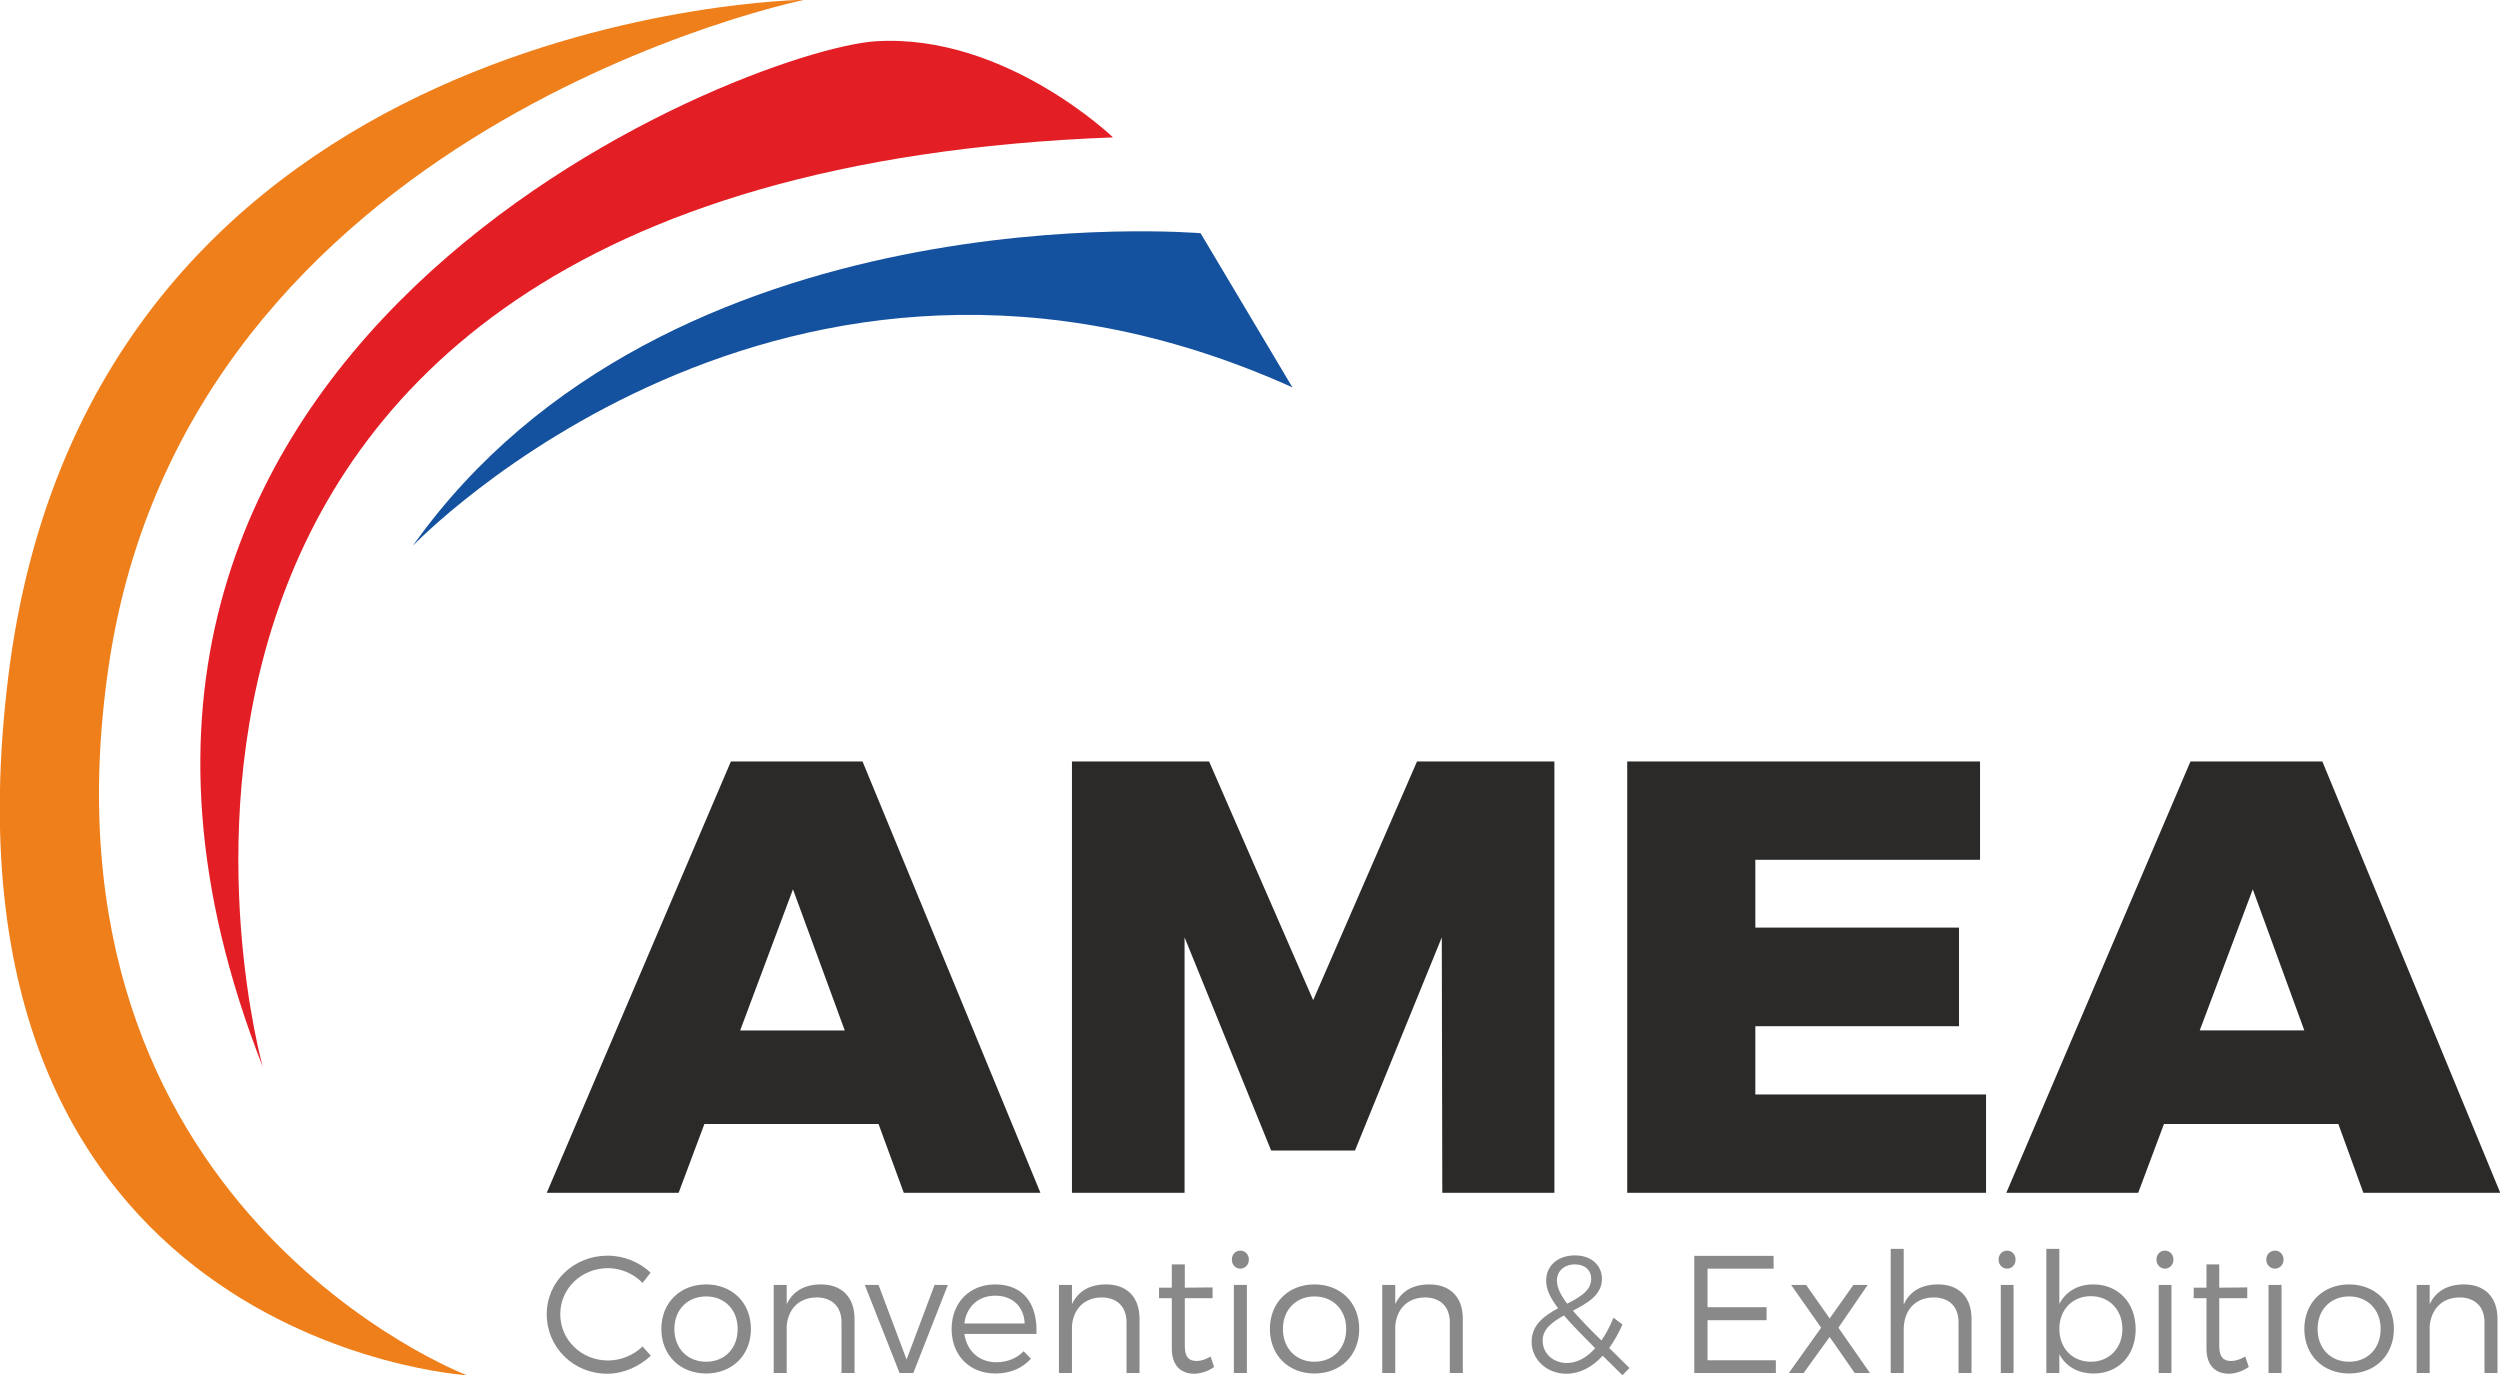 <?xml version="1.0" encoding="UTF-8"?>
<!DOCTYPE svg PUBLIC "-//W3C//DTD SVG 1.1//EN" "http://www.w3.org/Graphics/SVG/1.1/DTD/svg11.dtd">
<!-- Creator: CorelDRAW X8 -->
<svg xmlns="http://www.w3.org/2000/svg" xml:space="preserve" width="99.907mm" height="54.949mm" version="1.1" style="shape-rendering:geometricPrecision; text-rendering:geometricPrecision; image-rendering:optimizeQuality; fill-rule:evenodd; clip-rule:evenodd"
viewBox="0 0 9991 5495"
 xmlns:xlink="http://www.w3.org/1999/xlink">
 <defs>
  <style type="text/css">
   <![CDATA[
    .fil5 {fill:none}
    .fil2 {fill:#EF7F1A}
    .fil1 {fill:#E31E24}
    .fil0 {fill:#14519E}
    .fil4 {fill:#898989;fill-rule:nonzero}
    .fil3 {fill:#2B2A29;fill-rule:nonzero}
   ]]>
  </style>
 </defs>
 <g id="Layer_x0020_1">
  <g id="_970122688">
   <g>
    <path class="fil0" d="M1650 2181c0,0 1482,-1549 3515,-633l-367 -616c0,0 -2132,-184 -3148,1249z"/>
    <path class="fil1" d="M1050 4263c0,0 -999,-3548 3398,-3714 0,0 -433,-417 -949,-384 -517,34 -3582,1216 -2449,4098z"/>
    <path class="fil2" d="M1866 5496c0,0 -1749,-666 -1432,-2832 316,-2165 2782,-2665 2782,-2665 0,0 -2849,33 -3182,2698 -333,2666 1832,2799 1832,2799z"/>
   </g>
   <path class="fil3" d="M3511 4492l101 275 546 0 -711 -1724 -526 0 -736 1724 527 0 103 -275 696 0zm-135 -374l-418 0 211 -564 207 564zm2836 649l0 -1724 -549 0 -415 954 -416 -954 -548 0 0 1724 450 0 0 -1021 346 852 335 0 347 -852 2 1021 448 0zm1701 -1331l0 -393 -1410 0 0 1724 1434 0 0 -393 -922 0 0 -273 814 0 0 -394 -814 0 0 -271 898 0zm1432 1056l100 275 547 0 -711 -1724 -527 0 -736 1724 527 0 103 -275 697 0zm-136 -374l-418 0 212 -564 206 564z"/>
   <path class="fil4" d="M2429 5018c-136,0 -244,103 -244,234 0,133 107,238 242,238 65,0 128,-29 174,-72l-33 -37c-36,35 -87,56 -138,56 -106,0 -191,-82 -191,-185 0,-103 85,-184 191,-184 51,0 102,22 138,59l32 -41c-44,-42 -107,-68 -171,-68zm393 115c-104,0 -179,73 -179,178 0,105 75,178 179,178 104,0 179,-73 179,-178 0,-105 -75,-178 -179,-178zm0 48c74,0 126,53 126,130 0,78 -52,131 -126,131 -74,0 -127,-53 -127,-131 0,-77 53,-130 127,-130zm459 -48c-64,0 -112,26 -137,79l0 -77 -52 0 0 352 52 0 0 -189c6,-67 49,-112 119,-113 62,0 100,37 100,99l0 203 52 0 0 -217c0,-85 -50,-137 -134,-137zm369 354l138 -352 -53 0 -112 298 -112 -298 -55 0 139 352 55 0zm327 -354c-102,0 -174,73 -174,178 0,105 71,178 175,178 59,0 108,-21 142,-59l-29 -30c-27,28 -65,44 -109,44 -68,0 -118,-44 -128,-113l288 0c5,-119 -51,-198 -165,-198zm-123 156c8,-67 56,-111 123,-111 69,0 115,43 118,111l-241 0zm566 -156c-64,0 -111,26 -136,79l0 -77 -52 0 0 352 52 0 0 -189c6,-67 49,-112 118,-113 62,0 100,37 100,99l0 203 52 0 0 -217c0,-85 -49,-137 -134,-137zm418 288c-20,12 -38,18 -56,18 -31,0 -47,-16 -47,-59l0 -192 111 0 0 -43 -111 1 0 -93 -52 0 0 93 -51 0 0 42 51 0 0 202c0,69 38,100 90,100 28,-1 55,-10 79,-27l-14 -42zm119 -423c-20,0 -34,15 -34,36 0,20 14,36 34,36 19,0 34,-16 34,-36 0,-21 -15,-36 -34,-36zm26 489l0 -352 -52 0 0 352 52 0zm270 -354c-104,0 -178,73 -178,178 0,105 74,178 178,178 105,0 179,-73 179,-178 0,-105 -74,-178 -179,-178zm0 48c74,0 127,53 127,130 0,78 -53,131 -127,131 -73,0 -126,-53 -126,-131 0,-77 53,-130 126,-130zm459 -48c-64,0 -112,26 -136,79l0 -77 -52 0 0 352 52 0 0 -189c6,-67 49,-112 118,-113 62,0 100,37 100,99l0 203 52 0 0 -217c0,-85 -49,-137 -134,-137zm772 363l28 -29 -81 -80c20,-27 37,-58 53,-94l-36 -27c-14,35 -30,65 -48,91 -47,-46 -85,-85 -114,-119 58,-30 116,-63 116,-127 0,-55 -43,-94 -108,-94 -69,0 -115,42 -115,101 0,34 16,69 48,110 -54,30 -106,65 -106,134 0,73 62,128 139,128 53,0 103,-26 145,-72l79 78zm-262 -379c0,-36 28,-64 72,-64 40,0 65,23 65,58 0,47 -45,73 -96,99 -27,-36 -41,-65 -41,-93zm40 330c-54,0 -97,-37 -97,-90 0,-46 39,-74 85,-100 32,37 74,80 125,131 -34,38 -73,59 -113,59zm826 -377l0 -51 -317 0 0 468 326 0 0 -51 -273 0 0 -160 236 0 0 -52 -236 0 0 -154 264 0zm224 199l-94 -134 -60 0 120 171 -129 181 59 0 104 -144 100 144 61 0 -126 -181 117 -171 -57 0 -95 134zm433 -136c-64,0 -113,26 -137,81l0 -223 -52 0 0 496 52 0 0 -173c0,-76 44,-128 119,-129 63,0 100,37 100,99l0 203 52 0 0 -217c0,-85 -49,-137 -134,-137zm276 -135c-19,0 -34,15 -34,36 0,20 15,36 34,36 20,0 34,-16 34,-36 0,-21 -14,-36 -34,-36zm26 489l0 -352 -51 0 0 352 51 0zm319 -354c-62,0 -110,28 -136,78l0 -220 -52 0 0 496 52 0 0 -75c26,49 74,77 137,77 100,0 168,-73 168,-177 0,-106 -70,-179 -169,-179zm-10 309c-74,0 -126,-54 -126,-131 0,-77 52,-131 126,-131 74,0 126,55 126,131 0,76 -52,131 -126,131zm296 -444c-19,0 -34,15 -34,36 0,20 15,36 34,36 19,0 34,-16 34,-36 0,-21 -15,-36 -34,-36zm26 489l0 -352 -51 0 0 352 51 0zm295 -66c-20,12 -39,18 -57,18 -30,0 -47,-16 -47,-59l0 -192 112 0 0 -43 -112 1 0 -93 -51 0 0 93 -51 0 0 42 51 0 0 202c0,69 38,100 90,100 28,-1 54,-10 79,-27l-14 -42zm119 -423c-20,0 -35,15 -35,36 0,20 15,36 35,36 19,0 34,-16 34,-36 0,-21 -15,-36 -34,-36zm26 489l0 -352 -52 0 0 352 52 0zm270 -354c-104,0 -179,73 -179,178 0,105 75,178 179,178 104,0 179,-73 179,-178 0,-105 -75,-178 -179,-178zm0 48c74,0 126,53 126,130 0,78 -52,131 -126,131 -74,0 -126,-53 -126,-131 0,-77 52,-130 126,-130zm459 -48c-64,0 -112,26 -137,79l0 -77 -52 0 0 352 52 0 0 -189c7,-67 49,-112 119,-113 62,0 100,37 100,99l0 203 52 0 0 -217c0,-85 -50,-137 -134,-137z"/>
  </g>
  <polygon class="fil5" points="-1,-1 9992,-1 9992,5496 -1,5496 "/>
 </g>
</svg>
